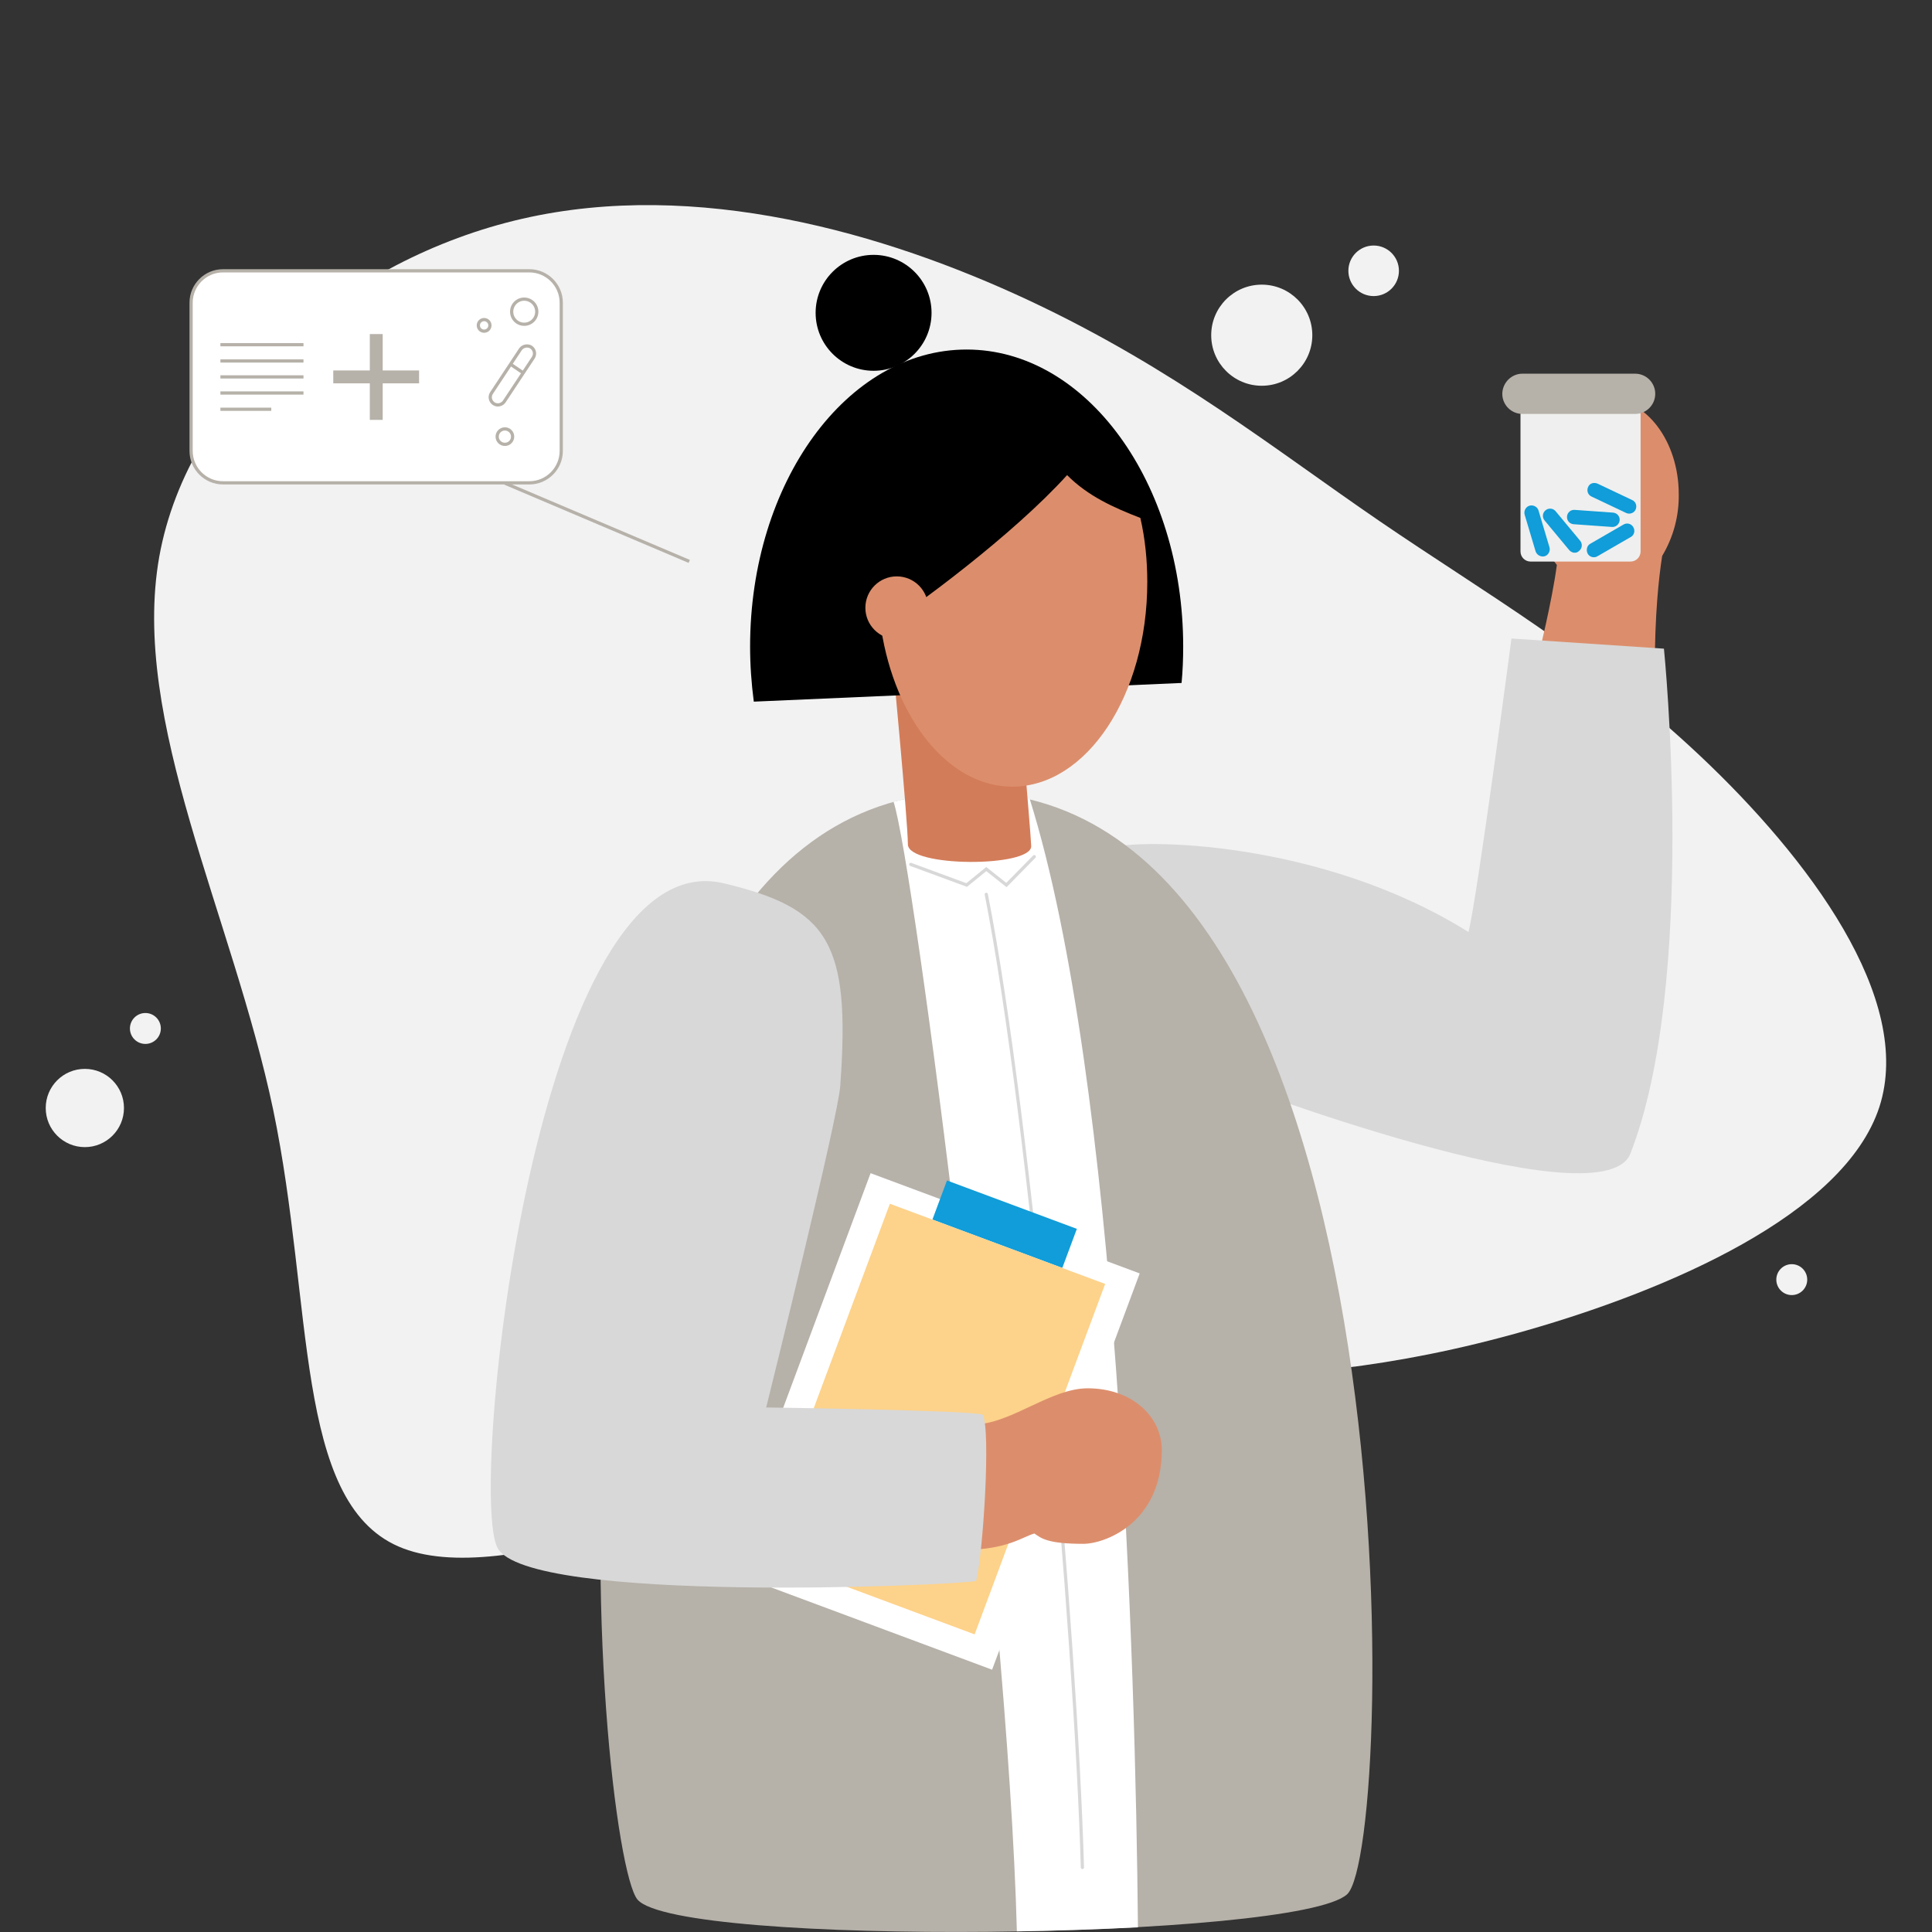 <?xml version="1.0" encoding="utf-8"?>
<!-- Generator: Adobe Illustrator 22.0.1, SVG Export Plug-In . SVG Version: 6.00 Build 0)  -->
<svg version="1.1" id="Ebene_1" xmlns="http://www.w3.org/2000/svg" xmlns:xlink="http://www.w3.org/1999/xlink" x="0px" y="0px"
	 viewBox="0 0 1200 1200" style="enable-background:new 0 0 1200 1200;" xml:space="preserve">
<rect x="0" y="0" width="1200" height="1200" fill="#333333" stroke="none"/>
<style type="text/css">
	.st0{display:none;}
	.st1{display:inline;fill:#B6B1A9;}
	.st2{display:inline;fill:#F3F3F3;}
	.st3{display:inline;fill:none;stroke:#F3F3F3;stroke-width:6;stroke-miterlimit:10;}
	.st4{display:inline;fill:none;stroke:#B6B1A9;stroke-width:11;stroke-miterlimit:10;stroke-dasharray:22;}
	.st5{display:inline;fill:#DE8E68;}
	.st6{display:inline;fill:#075DAA;}
	.st7{display:inline;fill:#FCC486;}
	.st8{display:inline;fill:#FED385;}
	.st9{display:inline;fill:#FED892;}
	.st10{display:inline;fill:#333333;}
	.st11{display:inline;fill:#D37C59;}
	.st12{display:inline;}
	.st13{display:inline;fill:#109DD9;}
	.st14{fill:#F2F2F2;}
	.st15{fill:#075DAA;}
	.st16{fill:#109DD9;}
	.st17{fill:#3F3F3F;}
	.st18{fill:#E49D75;}
	.st19{fill:#FFC78E;}
	.st20{fill:#FFD98E;}
	.st21{fill:#D18C65;}
	.st22{fill:#FFE4AD;}
	.st23{fill:#707070;}
	.st24{fill:#2B2B2B;}
	.st25{fill:#FD8369;}
	.st26{fill:#DC8E6C;}
	.st27{fill:#EFEFEF;}
	.st28{fill:#D8D8D8;}
	.st29{fill:#B6B1A9;}
	.st30{fill:#FFFFFF;}
	.st31{fill:none;stroke:#D8D8D8;stroke-width:2;stroke-linecap:round;stroke-miterlimit:10;}
	.st32{fill:#D37C59;}
	.st33{fill:#FDD28A;}
	.st34{fill:#FFFFFF;stroke:#B6B1A9;stroke-width:2;stroke-miterlimit:10;}
	.st35{fill:none;stroke:#B6B1A9;stroke-width:8;stroke-miterlimit:10;}
	.st36{fill:none;stroke:#B6B1A9;stroke-width:2;stroke-miterlimit:10;}
</style>
<title>Artboard 1</title>
<g id="Backgrund" class="st0">
	<rect x="1005.5" y="142.5" class="st1" width="137" height="188"/>
	<rect x="1005.5" y="142.5" class="st2" width="137" height="13"/>
	<rect x="141" y="217" class="st2" width="334" height="107"/>
	<circle class="st1" cx="195.5" cy="269.5" r="35"/>
	<rect x="254.5" y="236.5" class="st1" width="196" height="12"/>
	<rect x="254.5" y="264.5" class="st1" width="66" height="12"/>
	<polyline class="st3" points="218.9,255.4 190,284.3 178.1,272.4 	"/>
	<rect x="141" y="348" class="st2" width="334" height="107"/>
	<circle class="st1" cx="195.5" cy="400.5" r="35"/>
	<rect x="254.5" y="367.5" class="st1" width="196" height="12"/>
	<rect x="254.5" y="395.5" class="st1" width="66" height="12"/>
	<polyline class="st3" points="218.9,386.4 190,415.3 178.1,403.4 	"/>
	<rect x="141" y="479" class="st2" width="334" height="107"/>
	<circle class="st1" cx="195.5" cy="531.5" r="35"/>
	<rect x="254.5" y="498.5" class="st1" width="196" height="12"/>
	<rect x="254.5" y="526.5" class="st1" width="66" height="12"/>
	<polyline class="st3" points="218.9,517.4 190,546.3 178.1,534.3 	"/>
	<rect x="978.5" y="173.5" class="st2" width="137" height="188"/>
	<rect x="978.5" y="173.5" class="st1" width="137" height="13"/>
	<rect x="993.5" y="209.5" class="st1" width="108" height="9"/>
	<rect x="993.5" y="227.5" class="st1" width="108" height="9"/>
	<rect x="993.5" y="245.5" class="st1" width="108" height="9"/>
	<path class="st4" d="M752.5,429.5c0-10,18-26,49-26c38,0,90,81,148,81c40,0,95-33,95-93"/>
</g>
<g id="Vector" class="st0">
	<path class="st5" d="M454,527c-2,7-34,176,21,333c9,2,8-23,8-23l-10-215l5-81L454,527z"/>
	<path class="st6" d="M604,1156h-97c0,0-33-341-33-348c6,6,5,8,30,15c15,16,121,282,121,282L604,1156z"/>
	<path class="st7" d="M555.8,400c46.7,13.4,9.8,156.1-7.5,168.1s-98.4-21.7-104.9-36.8S489.6,381.1,555.8,400z"/>
	<path class="st8" d="M598,362c149,0,152,428,131,446s-236,35-255,0S436,362,598,362z"/>
	<path class="st9" d="M652,391c39-29,130,87,129,108s-77,65-93,61S596.8,432.1,652,391z"/>
	<path class="st5" d="M767,503c37,61,47,142,47,156c0,38-19,57-31,57c-48,0-206-122-217-132s21-40,26-35s62,41,145,77
		c-12-15-47-60-48-74S767,503,767,503z"/>
	
		<rect x="489.7" y="477.9" transform="matrix(0.989 -0.149 0.149 0.989 -73.546 83.734)" class="st10" width="63.2" height="108.3"/>
	<ellipse transform="matrix(0.5 -0.866 0.866 0.5 -200.186 759.296)" class="st5" cx="557.5" cy="553" rx="27" ry="37.5"/>
	<path class="st11" d="M624,381c0,13-52,14-52,0v-79h52V381z"/>
	<ellipse class="st5" cx="584.5" cy="257.5" rx="51.5" ry="91.5"/>
	<circle class="st5" cx="632.5" cy="270.5" r="13.5"/>
	<path class="st12" d="M808,153c-39,0-71,28-113,28c-30,0-59-36-101-36c-54,0-71,29-71,49c0,16,10,34,13,34c0-5,6-23,8-25
		c2,7,44,56,81,56v0.3c6.2-4.1,14.6-2.5,18.7,3.7c4.1,6.2,2.5,14.6-3.7,18.7c-4.5,3-10.5,3-15,0V311h10c13,0,19-5,39-5
		c35,0,84,43,144,43c65,0,92-49,92-104C910,172,841,153,808,153z"/>
	<path class="st13" d="M729,808v348H604L503.9,822.8C539,829,672,834,729,808z"/>
</g>
<g id="Layer_2" class="st0">
	<g id="Layer_1-2" class="st12">
		<path class="st14" d="M854,533.7c44.5,77.1,70.8,140,86.8,219.4c16.3,79.2,22.4,174.6-22.1,210.8c-44.5,36.2-140,13.4-247.8,25.8
			c-107.6,12.3-227.9,60.1-316.9,23.9C265.2,977.2,207.8,857,224.9,754.1c17.3-103,109.3-188.8,198.1-265.6
			c88.8-77.1,174.6-145.2,248.9-133.9C746.5,366,809.4,456.9,854,533.7L854,533.7z"/>
		<g id="Vector_1_">
			<path class="st15" d="M567.3,545.5l-87,558.1l40.1,4.5l127.8-367.4C648.2,740.8,699.4,485.5,567.3,545.5z"/>
			<path class="st16" d="M724.3,547.3l-2.2,555.9l-43.1,0.6L611.3,550L724.3,547.3z"/>
			<path class="st17" d="M512,169.5h25v17.8h-25V169.5z"/>
			<path class="st18" d="M560.4,412c-32.8-1.7-46.5-66.3-60.3-176.8c22.1-13.5,27.1-3.6,29.2,8.6c2.1,12.2,20.3,78,25.5,92.5
				c17.9,4,29.6,33.5,29.6,33.5S573.7,412.7,560.4,412z"/>
			<path class="st19" d="M622.7,268.8c32.4,14.4,20.3,73,5.5,98.5c-15.2,9-67.7-17.6-73.4-30.6C559.2,320.3,597.8,257.6,622.7,268.8
				z"/>
			<path class="st20" d="M647.2,256.5c33.1,0,69.3,14.2,85.1,44.5c16.2,31.2,0.9,232.9-5.8,253.9c-15.9,16.2-150.1,11.5-163.6-2.7
				C556.8,525.8,542.6,256.2,647.2,256.5z"/>
			<path d="M478.4,186.6H570v50.1h-91.6V186.6z"/>
			<path class="st17" d="M514.4,191.6c13.5,0.7,23.8,12.1,23.3,25.6c-0.6,12.6-10.7,22.6-23.3,23.3 M492.9,240.3h22.9 M492.9,191.6
				h23"/>
			<path class="st21" d="M629.5,219.7l36.2-15.7l1,69.1c0,0-22.1,10.5-37.2,0C633.2,253.9,629.5,219.7,629.5,219.7z"/>
			<path class="st18" d="M587.6,171.7c-2.3-35.3,15.8-65.2,40.6-66.8c24.8-1.6,46.6,25.6,48.9,60.9s-15.8,65.2-40.6,66.8
				C611.7,234.3,589.9,206.9,587.6,171.7z"/>
			<path d="M663,95.2c0-21.6,17.6-39.2,39.2-39.2c21.6,0,39.2,17.6,39.2,39.2s-17.6,39.2-39.2,39.2C680.6,134.4,663,116.7,663,95.2
				L663,95.2z"/>
			<path d="M628.1,104.8c-11.2,0.7-20.9,7.4-28.1,17.7c14.2,21,41.6,50.1,76.3,61c0.8-5.8,1-11.7,0.8-17.7
				C674.8,130.4,652.9,103.1,628.1,104.8z"/>
			<path class="st18" d="M707.5,366.4c-5,8-49.6,64.1-66.8,64.1c-17.2,0-23-7.8-29.3-16.4s-53-161.4-55.7-170.8
				c-7.9-2.3-13.3-0.3-17.1-4.9c-3.8-4.5-4.8-37.9-0.5-42.7s14-3.4,13.5-8.1c-0.5-4.8-12.8-18.9-7-24.6c6.3,1.5,16.6,11,20.7,17.4
				s-0.3,8.3,0.5,11.7c0.8,3.5,13,24.1,8.7,36.9c3.4,9.2,64.4,121.9,69.8,134.6c5.8-9.8,26.7-30.5,26.7-30.5
				S712.5,358.5,707.5,366.4z"/>
			<path class="st22" d="M737.3,282.2c27.9,22.1,1.5,75.7-19.2,96.7c-17,4.9-61.1-33.8-63.5-47.8C663,316.2,715.9,265.2,737.3,282.2
				z"/>
			<path class="st17" d="M495.1,191.6h20v48.7h-20V191.6z"/>
			<path class="st23" d="M470.8,216c0-13.5,10.9-24.4,24.4-24.4s24.4,10.9,24.4,24.4s-10.9,24.4-24.4,24.4l0,0
				C481.8,240.4,470.8,229.5,470.8,216z"/>
			<path class="st18" d="M520.5,1107.9l-4.1,13.5l-39.8-1.6l3.5-16L520.5,1107.9z"/>
			<path class="st24" d="M517.9,1155.1l-111.5,0.3l-0.2-16.9l71.5-20l39.3,2.7L517.9,1155.1z"/>
			<path class="st18" d="M721.9,1103.4l-0.1,18.1l-39.6-1.7v-16.3L721.9,1103.4z"/>
			<path class="st24" d="M723.3,1155.1l-69.1,0.3l-0.2-16.9l29.1-20l39.3,2.7L723.3,1155.1z"/>
			<path class="st25" d="M493.2,180.9h16.5v6.3h-16.5V180.9z"/>
		</g>
	</g>
</g>
<g id="Layer_2_1_">
	<g id="vector">
		<path class="st14" d="M856.9,323.7c65.2,44.6,132.3,82.8,199.2,145.9c66.8,63,133,150.7,111.2,218
			c-21.9,67-131.8,113.7-218.5,138.6c-86.8,24.9-150.3,27.9-205.1,30c-54.6,1.8-100.8,3-195,35.3c-94.1,32.7-236.5,97.4-301.3,69
			s-52.5-150-77.7-271.1c-25.4-121-88.8-241.7-70.8-343.5C117.1,244,216.2,160.6,324.3,135.9c108.4-24.9,225.2,8.7,315,50.8
			S792.1,279.4,856.9,323.7z"/>
		<path class="st26" d="M1042.7,307c0-33-20.3-59.7-45.2-59.7s-45,26.7-45,59.7c0,17.3,5.6,33,14.5,43.9
			c-3.1,23.1-11.2,55.4-12.5,61.2c0,0,73.3,51.2,73.3,4.6c0-35.3,2.5-57.8,4.6-71.4C1039.4,333.6,1042.9,320.4,1042.7,307z"/>
		<path class="st27" d="M950.7,251.2h62c3.5,0,6.3,2.8,6.3,6.3v85c0,3.5-2.8,6.3-6.3,6.3h-62c-3.5,0-6.3-2.8-6.3-6.3v-85
			C944.4,254,947.2,251.2,950.7,251.2z"/>
		<path class="st28" d="M690.3,526.6c15.7-5.6,129.2-5.6,221.8,52.3c5.6-22.3,26.7-182.3,26.7-182.3l94.7,6.3
			c0,0,21.1,207.3-21.1,314.3c-20.1,42.4-250.8-45.7-250.8-45.7L690.3,526.6z"/>
		<path class="st29" d="M594.8,492.1c286.3-9.2,272.9,656.2,241.9,684.5c-31,28.2-415.3,32.8-440.7,3.3
			C370.5,1150.4,311.3,501.4,594.8,492.1z"/>
		<path class="st30" d="M639.6,496.3c-29.2-7.8-64.7-3.6-84.6,1.7c12.4,37,71,487.4,76.6,701.6c20.5-0.3,50.7-1.2,75.2-2.5
			C705.3,1033.4,694.6,672.3,639.6,496.3z"/>
		<path class="st31" d="M612.6,555.5c27.7,140.4,55.6,459.9,59.7,604.4"/>
		<path class="st32" d="M640.5,525.6c0,13.2-76.6,13.2-76.6-1.2c0-14.4-10.2-121.4-10.2-121.4l76.2-6.3
			C629.7,396.6,640.3,517.2,640.5,525.6z"/>
		<path d="M733.9,424.2c0.7-7.4,1-14.9,1-22.6c0-101.8-60.2-184.5-134.5-184.5s-134.5,82.5-134.5,184.5c0,11.4,0.8,22.8,2.3,34.2
			L733.9,424.2z"/>
		<path class="st26" d="M708.3,321.7c-16.5-6.4-32.5-13.5-45.5-26.6c-34,37.5-93.7,81.3-115.5,95.5c8.7,56.1,41.9,98,81.5,98
			c46.2,0,83.8-56.9,83.8-127.1c0-13.4-1.3-26.7-4.3-39.8L708.3,321.7z"/>
		<circle cx="542.6" cy="194.3" r="36"/>
		<circle class="st26" cx="557" cy="377.5" r="19.5"/>
		
			<rect x="447.2" y="793.7" transform="matrix(0.349 -0.937 0.937 0.349 -450.719 1116.852)" class="st30" width="262.7" height="178.4"/>
		
			<rect x="611.2" y="717.3" transform="matrix(0.349 -0.937 0.937 0.349 -306.277 1079.843)" class="st16" width="25.9" height="86.1"/>
		
			<rect x="463" y="810.1" transform="matrix(0.349 -0.937 0.937 0.349 -449.004 1116.445)" class="st33" width="232.3" height="142.7"/>
		<path class="st26" d="M606.6,884.7c22.4-1.2,46.4-22.4,69-22.4c27.1,0,46,17.2,46,38.4c0,45.2-35.3,58.2-48.7,58.2
			c-22.4,0-26.2-3.5-30.4-6.4c-6.8,1.7-16.8,10.1-43.4,10.1S606.6,884.7,606.6,884.7z"/>
		<path class="st28" d="M449.4,548.6C332.9,521.2,290.5,926.4,309,961.4c18.6,35,282.5,23.4,297.3,20.6c4.3-16.5,9.2-93.9,4.1-103.3
			c-7.3-2.8-134.5-4.5-134.5-4.5c3.3-13.2,44.7-180.5,46-199.7C528.4,585.2,514.7,564.1,449.4,548.6z"/>
		<path class="st29" d="M945.6,232.1h70c6.9,0,12.5,5.6,12.5,12.5l0,0c0,6.9-5.6,12.5-12.5,12.5h-70c-6.9,0-12.5-5.6-12.5-12.5l0,0
			C933.2,237.7,938.8,232.1,945.6,232.1z"/>
		<path class="st16" d="M987.8,337.7l20.6-11.9c2.1-1.3,5-0.5,6.1,1.7l0,0c1.3,2.1,0.5,5-1.7,6.1l-20.6,11.9c-2.1,1.3-5,0.5-6.1-1.7
			l0,0C985,341.6,985.7,338.8,987.8,337.7z"/>
		<path class="st16" d="M992.3,300.4l21.5,10.2c2.3,1,3.1,3.8,2.1,5.9l0,0c-1,2.3-3.8,3.1-5.9,2.1l-21.5-10.2
			c-2.3-1-3.1-3.8-2.1-5.9l0,0C987.3,300.2,989.9,299.4,992.3,300.4z"/>
		<path class="st16" d="M953.8,342.5l-6.8-22.8c-0.7-2.3,0.7-5,3-5.6l0,0c2.3-0.7,5,0.7,5.6,3l6.8,22.8c0.7,2.3-0.7,5-3,5.6l0,0
			C957.1,346.1,954.6,344.8,953.8,342.5z"/>
		<path class="st16" d="M974.6,341.6l-15.2-18.3c-1.7-2-1.3-4.8,0.5-6.3l0,0c2-1.7,4.8-1.3,6.3,0.5l15.2,18.3c1.7,2,1.3,4.8-0.5,6.3
			l0,0C979.1,344,976.3,343.6,974.6,341.6z"/>
		<path class="st16" d="M1001.2,327.3l-23.8-1.7c-2.5-0.2-4.3-2.3-4.1-4.8l0,0c0.2-2.5,2.3-4.3,4.8-4.1l23.8,1.7
			c2.5,0.2,4.3,2.3,4.1,4.8l0,0C1005.8,325.6,1003.6,327.5,1001.2,327.3z"/>
		<polyline class="st31" points="565.7,536.9 600.4,549.7 612.6,539.8 625.1,549.7 642.4,532.1 		"/>
		<circle class="st14" cx="52.7" cy="688.2" r="24.3"/>
		<circle class="st14" cx="90.3" cy="638.8" r="9.6"/>
		<circle class="st14" cx="1112.9" cy="794.8" r="9.6"/>
		<circle class="st14" cx="783.7" cy="208.2" r="31.4"/>
		<circle class="st14" cx="853.2" cy="168.2" r="15.7"/>
		<path class="st34" d="M138.5,168.2h190.3c10.9,0,19.8,8.9,19.8,19.8v92.1c0,10.9-8.9,19.8-19.8,19.8H138.5
			c-10.9,0-19.8-8.9-19.8-19.8V188C118.7,177.1,127.6,168.2,138.5,168.2z"/>
		<line class="st35" x1="233.7" y1="207.5" x2="233.7" y2="260.8"/>
		<line class="st35" x1="207" y1="234.1" x2="260.3" y2="234.1"/>
		<circle class="st36" cx="300.7" cy="202.1" r="3.6"/>
		<circle class="st36" cx="325.6" cy="193.6" r="7.8"/>
		<circle class="st36" cx="313.6" cy="271.2" r="4.8"/>
		<line class="st36" x1="136.9" y1="214.1" x2="188.5" y2="214.1"/>
		<line class="st36" x1="136.9" y1="224.2" x2="188.5" y2="224.2"/>
		<line class="st36" x1="136.9" y1="234.1" x2="188.5" y2="234.1"/>
		<line class="st36" x1="136.9" y1="244.1" x2="188.5" y2="244.1"/>
		<line class="st36" x1="136.9" y1="254.2" x2="168.5" y2="254.2"/>
		<path class="st36" d="M329.9,215.6L329.9,215.6c2.1,1.5,2.8,4.3,1.3,6.6l-18,27.2c-1.5,2.1-4.3,2.8-6.6,1.3l0,0
			c-2.1-1.5-2.8-4.3-1.3-6.6l18-27.2C324.8,214.8,327.8,214.3,329.9,215.6z"/>
		<line class="st36" x1="317.2" y1="226.3" x2="325" y2="231.6"/>
		<line class="st36" x1="313.6" y1="300.1" x2="428.1" y2="348.7"/>
	</g>
</g>
</svg>
